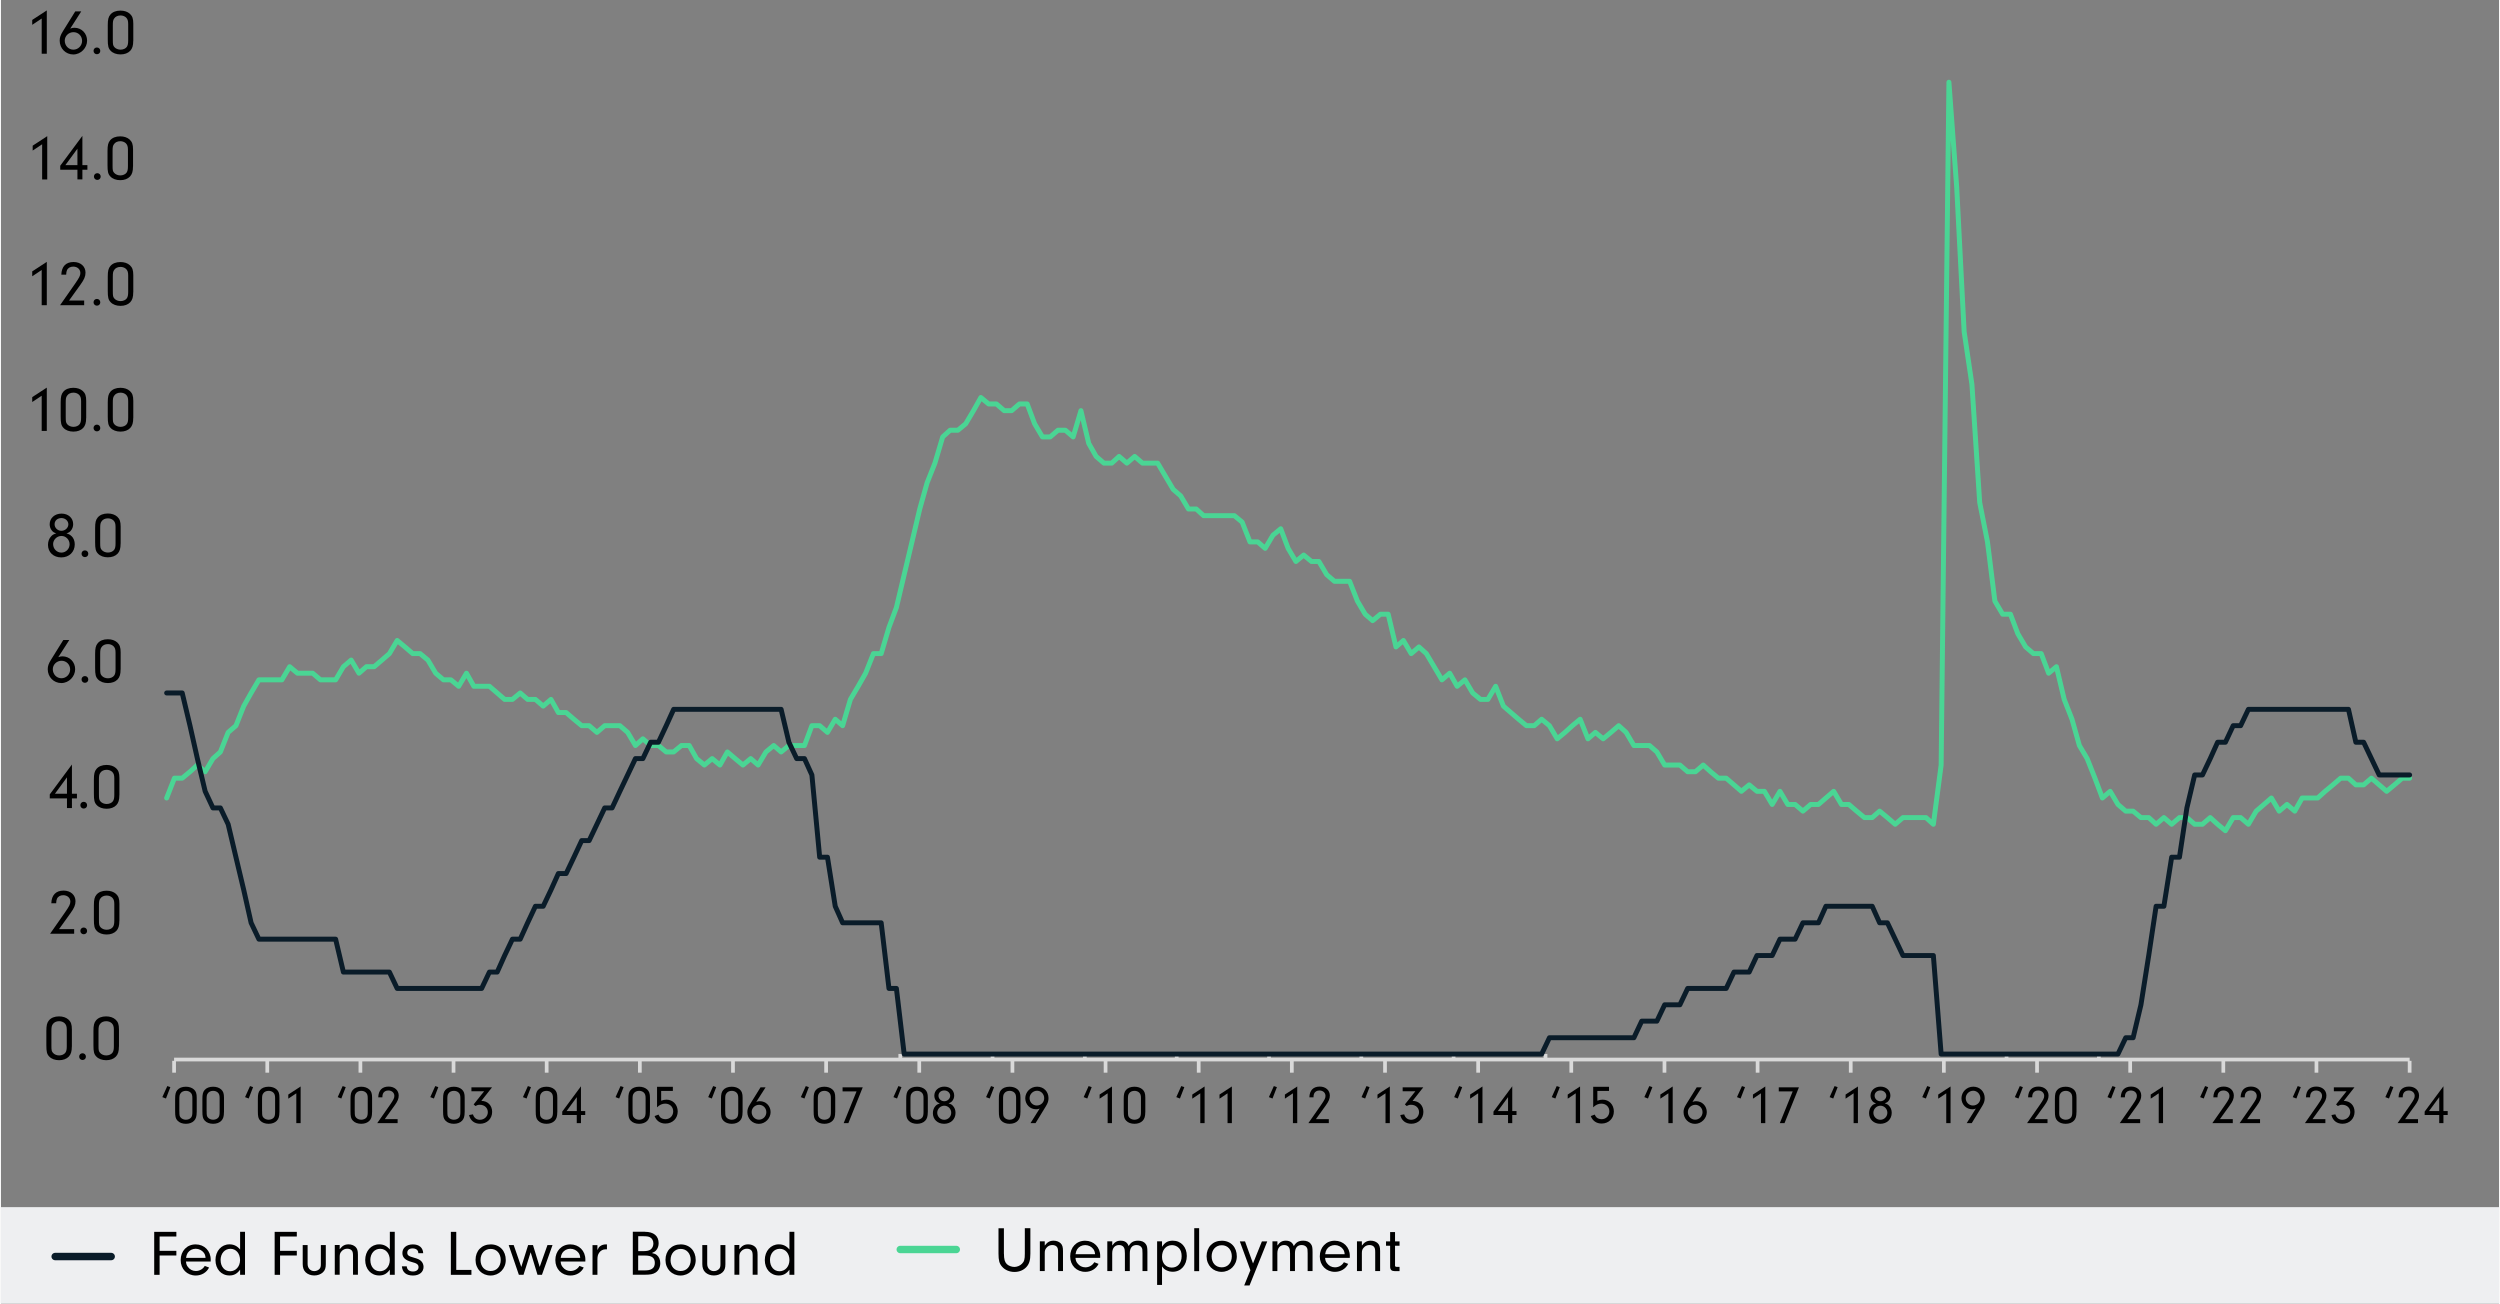 <?xml version="1.0" encoding="UTF-8"?><svg id="a" xmlns="http://www.w3.org/2000/svg" width="7in" height="3.65in" viewBox="0 0 504 263"><rect x="0" y="0" width="504" height="263" fill="#808080" stroke="none"/><path d="M181.44,212.64v1.12M200.06,212.64v1.12M218.68,212.64v1.12M237.22,212.64v1.12M255.84,212.64v1.12M274.46,212.64v1.12M293.08,212.64v1.12M311.62,212.64v1.12M404.64,212.64v1.12M423.26,212.64v1.12" fill="none" stroke="#d9d9d9" stroke-linejoin="round" stroke-width=".75"/><polyline points="33.43 161 35 157 36.57 157 38.14 155.7 39.63 154.35 41.2 155.7 42.77 153.05 44.27 151.71 45.84 147.76 47.41 146.41 48.98 142.46 50.47 139.81 52.04 137.16 53.62 137.16 55.19 137.16 56.68 137.16 58.25 134.51 59.82 135.82 61.32 135.82 62.89 135.82 64.46 137.16 66.03 137.16 67.52 137.16 69.09 134.51 70.66 133.17 72.23 135.82 73.73 134.51 75.3 134.51 76.87 133.17 78.37 131.87 79.94 129.22 81.51 130.52 83.08 131.87 84.57 131.87 86.14 133.17 87.71 135.82 89.28 137.16 90.78 137.16 92.35 138.46 93.92 135.82 95.41 138.46 96.98 138.46 98.55 138.46 100.12 139.81 101.62 141.11 103.19 141.11 104.76 139.81 106.26 141.11 107.83 141.11 109.4 142.46 110.97 141.11 112.46 143.76 114.03 143.76 115.6 145.11 117.17 146.41 118.67 146.41 120.24 147.76 121.81 146.41 123.3 146.41 124.87 146.41 126.44 147.76 128.01 150.41 129.51 149.06 131.08 150.41 132.65 150.41 134.22 151.71 135.72 151.71 137.29 150.41 138.86 150.41 140.35 153.05 141.92 154.35 143.49 153.05 145.06 154.35 146.56 151.71 148.13 153.05 149.7 154.35 151.27 153.05 152.76 154.35 154.34 151.71 155.91 150.41 157.4 151.71 158.97 150.41 160.54 150.41 162.11 150.41 163.61 146.41 165.18 146.41 166.75 147.76 168.32 145.11 169.81 146.41 171.38 141.11 172.95 138.46 174.45 135.82 176.02 131.87 177.59 131.87 179.16 126.57 180.66 122.57 182.23 115.93 183.8 109.33 185.37 102.69 186.86 97.39 188.43 93.44 190 88.15 191.5 86.8 193.07 86.8 194.64 85.5 196.21 82.85 197.7 80.2 199.27 81.5 200.84 81.5 202.41 82.85 203.91 82.85 205.48 81.5 207.05 81.5 208.55 85.5 210.12 88.15 211.69 88.15 213.26 86.8 214.75 86.8 216.32 88.15 217.89 82.85 219.46 89.45 220.96 92.09 222.53 93.44 224.1 93.44 225.59 92.09 227.16 93.44 228.73 92.09 230.31 93.44 231.8 93.44 233.37 93.44 234.94 96.09 236.51 98.74 238.01 100.04 239.58 102.69 241.15 102.69 242.64 104.04 244.21 104.04 245.78 104.04 247.35 104.04 248.85 104.04 250.42 105.34 251.99 109.33 253.56 109.33 255.06 110.63 256.63 107.98 258.2 106.68 259.69 110.63 261.26 113.28 262.83 111.98 264.4 113.28 265.9 113.28 267.47 115.93 269.04 117.28 270.53 117.28 272.1 117.28 273.67 121.27 275.24 123.92 276.74 125.22 278.31 123.92 279.88 123.92 281.45 130.52 282.95 129.22 284.52 131.87 286.09 130.52 287.58 131.87 289.15 134.51 290.72 137.16 292.29 135.82 293.79 138.46 295.36 137.16 296.93 139.81 298.5 141.11 299.99 141.11 301.56 138.46 303.13 142.46 304.63 143.76 306.2 145.11 307.77 146.41 309.34 146.41 310.84 145.11 312.41 146.41 313.98 149.06 315.55 147.76 317.04 146.41 318.61 145.11 320.18 149.06 321.68 147.76 323.25 149.06 324.82 147.76 326.39 146.41 327.88 147.76 329.45 150.41 331.03 150.41 332.6 150.41 334.09 151.71 335.66 154.35 337.23 154.35 338.73 154.35 340.3 155.7 341.87 155.7 343.44 154.35 344.93 155.7 346.5 157 348.07 157 349.64 158.35 351.14 159.65 352.71 158.35 354.28 159.65 355.78 159.65 357.35 162.3 358.92 159.65 360.49 162.3 361.98 162.3 363.55 163.65 365.12 162.3 366.69 162.3 368.19 161 369.76 159.65 371.33 162.3 372.82 162.3 374.39 163.65 375.96 164.95 377.53 164.95 379.03 163.65 380.6 164.95 382.17 166.3 383.74 164.95 385.24 164.95 386.81 164.95 388.38 164.95 389.87 166.3 391.44 154.35 393.01 16.59 394.58 37.78 396.08 66.91 397.65 77.55 399.22 101.39 400.79 109.33 402.28 121.27 403.85 123.92 405.42 123.92 406.92 127.87 408.49 130.52 410.06 131.87 411.63 131.87 413.13 135.82 414.7 134.51 416.27 141.11 417.84 145.11 419.33 150.41 420.9 153.05 422.47 157 423.97 161 425.54 159.65 427.11 162.3 428.68 163.65 430.17 163.65 431.75 164.95 433.32 164.95 434.81 166.3 436.38 164.95 437.95 166.3 439.52 164.95 441.02 164.95 442.59 166.3 444.16 166.3 445.73 164.95 447.22 166.3 448.79 167.6 450.36 164.95 451.86 164.95 453.43 166.3 455 163.65 456.57 162.3 458.07 161 459.64 163.65 461.21 162.3 462.78 163.65 464.27 161 465.84 161 467.41 161 468.91 159.65 470.48 158.35 472.05 157 473.62 157 475.11 158.35 476.68 158.35 478.25 157 479.82 158.35 481.32 159.65 482.89 158.35 484.46 157 485.96 157" fill="none" stroke="#4ad594" stroke-linecap="round" stroke-linejoin="round"/><polyline points="33.43 139.81 35 139.81 36.57 139.81 38.14 146.41 39.63 153.05 41.2 159.65 42.77 163 44.27 163 45.84 166.3 47.41 172.94 48.98 179.54 50.47 186.18 52.04 189.48 53.62 189.48 55.19 189.48 56.68 189.48 58.25 189.48 59.82 189.48 61.32 189.48 62.89 189.48 64.46 189.48 66.03 189.48 67.52 189.48 69.09 196.12 70.66 196.12 72.23 196.12 73.73 196.12 75.3 196.12 76.87 196.12 78.37 196.12 79.94 199.42 81.51 199.42 83.08 199.42 84.57 199.42 86.14 199.42 87.71 199.42 89.28 199.42 90.78 199.42 92.35 199.42 93.92 199.42 95.41 199.42 96.98 199.42 98.55 196.12 100.12 196.12 101.62 192.78 103.19 189.48 104.76 189.48 106.26 186.18 107.83 182.84 109.4 182.84 110.97 179.54 112.46 176.24 114.03 176.24 115.6 172.94 117.17 169.59 118.67 169.59 120.24 166.3 121.81 163 123.3 163 124.87 159.65 126.44 156.35 128.01 153.05 129.51 153.05 131.08 149.75 132.65 149.75 134.22 146.41 135.72 143.11 137.29 143.11 138.86 143.11 140.35 143.11 141.92 143.11 143.49 143.11 145.06 143.11 146.56 143.11 148.13 143.11 149.7 143.11 151.27 143.11 152.76 143.11 154.34 143.11 155.91 143.11 157.4 143.11 158.97 149.75 160.54 153.05 162.11 153.05 163.61 156.35 165.18 172.94 166.75 172.94 168.32 182.84 169.81 186.18 171.38 186.18 172.95 186.18 174.45 186.18 176.02 186.18 177.59 186.18 179.16 199.42 180.66 199.42 182.23 212.66 183.8 212.66 185.37 212.66 186.86 212.66 188.43 212.66 190 212.66 191.5 212.66 193.07 212.66 194.64 212.66 196.21 212.66 197.7 212.66 199.27 212.66 200.84 212.66 202.41 212.66 203.91 212.66 205.48 212.66 207.05 212.66 208.55 212.66 210.12 212.66 211.69 212.66 213.26 212.66 214.75 212.66 216.32 212.66 217.89 212.66 219.46 212.66 220.96 212.66 222.53 212.66 224.1 212.66 225.59 212.66 227.16 212.66 228.73 212.66 230.31 212.66 231.8 212.66 233.37 212.66 234.94 212.66 236.51 212.66 238.01 212.66 239.58 212.66 241.15 212.66 242.64 212.66 244.21 212.66 245.78 212.66 247.35 212.66 248.85 212.66 250.42 212.66 251.99 212.66 253.56 212.66 255.06 212.66 256.63 212.66 258.2 212.66 259.69 212.66 261.26 212.66 262.83 212.66 264.4 212.66 265.9 212.66 267.47 212.66 269.04 212.66 270.53 212.66 272.1 212.66 273.67 212.66 275.24 212.66 276.74 212.66 278.31 212.66 279.88 212.66 281.45 212.66 282.95 212.66 284.52 212.66 286.09 212.66 287.58 212.66 289.15 212.66 290.72 212.66 292.29 212.66 293.79 212.66 295.36 212.66 296.93 212.66 298.5 212.66 299.99 212.66 301.56 212.66 303.13 212.66 304.63 212.66 306.2 212.66 307.77 212.66 309.34 212.66 310.84 212.66 312.41 209.37 313.98 209.37 315.55 209.37 317.04 209.37 318.61 209.37 320.18 209.37 321.68 209.37 323.25 209.37 324.82 209.37 326.39 209.37 327.88 209.37 329.45 209.37 331.03 206.02 332.6 206.02 334.09 206.02 335.66 202.72 337.23 202.72 338.73 202.72 340.3 199.42 341.87 199.42 343.44 199.42 344.93 199.42 346.5 199.42 348.07 199.42 349.64 196.12 351.14 196.12 352.71 196.12 354.28 192.78 355.78 192.78 357.35 192.78 358.92 189.48 360.49 189.48 361.98 189.48 363.55 186.18 365.12 186.18 366.69 186.18 368.19 182.84 369.76 182.84 371.33 182.84 372.82 182.84 374.39 182.84 375.96 182.84 377.53 182.84 379.03 186.18 380.6 186.18 382.17 189.48 383.74 192.78 385.24 192.78 386.81 192.78 388.38 192.78 389.87 192.78 391.44 212.66 393.01 212.66 394.58 212.66 396.08 212.66 397.65 212.66 399.22 212.66 400.79 212.66 402.28 212.66 403.85 212.66 405.42 212.66 406.92 212.66 408.49 212.66 410.06 212.66 411.63 212.66 413.13 212.66 414.7 212.66 416.27 212.66 417.84 212.66 419.33 212.66 420.9 212.66 422.47 212.66 423.97 212.66 425.54 212.66 427.11 212.66 428.68 209.37 430.17 209.37 431.75 202.72 433.32 192.78 434.81 182.84 436.38 182.84 437.95 172.94 439.52 172.94 441.02 163 442.59 156.35 444.16 156.35 445.73 153.05 447.22 149.75 448.79 149.75 450.36 146.41 451.86 146.41 453.43 143.11 455 143.11 456.57 143.11 458.07 143.11 459.64 143.11 461.21 143.11 462.78 143.11 464.27 143.11 465.84 143.11 467.41 143.11 468.91 143.11 470.48 143.11 472.05 143.11 473.62 143.11 475.11 149.75 476.68 149.75 478.25 153.05 479.82 156.35 481.32 156.35 482.89 156.35 484.46 156.35 485.96 156.35" fill="none" stroke="#0a1c29" stroke-linecap="round" stroke-linejoin="round"/><path d="M181.06,219.12l.62.21-.89,2.3-.73-.28,1-2.23Z"/><path d="M186.99,224.39c0,.83-.15,1.33-.52,1.72-.39.41-.97.62-1.66.62s-1.31-.22-1.69-.64c-.39-.41-.48-.83-.48-1.94v-2.42c0-.96.11-1.41.44-1.8.36-.44.97-.68,1.72-.68.67,0,1.22.19,1.63.55.42.38.57.82.57,1.68v2.92ZM183.51,224.2c0,.85.03,1,.27,1.28.23.26.63.43,1.04.43.45,0,.87-.19,1.08-.48.17-.24.23-.55.23-1.09v-2.8c0-.57-.1-.86-.37-1.12-.24-.22-.57-.34-.94-.34-.47,0-.88.19-1.09.53-.19.26-.23.52-.23,1.16v2.45Z"/><path d="M192.04,223.09c.36.36.55.85.55,1.42,0,1.3-.96,2.22-2.3,2.22s-2.27-.89-2.27-2.15c0-.58.2-1.11.55-1.47.23-.24.42-.35.86-.5-.38-.13-.55-.24-.75-.48-.24-.3-.37-.67-.37-1.08,0-1.04.86-1.82,2.02-1.82s1.99.76,1.99,1.8c0,.42-.14.81-.41,1.12-.2.22-.35.32-.73.45.42.13.62.23.85.47ZM188.9,224.5c0,.78.63,1.42,1.41,1.42s1.41-.64,1.41-1.42-.63-1.42-1.39-1.42-1.43.63-1.43,1.42ZM189.15,221.06c0,.63.52,1.12,1.17,1.12s1.19-.52,1.19-1.11-.54-1.07-1.17-1.07c-.7,0-1.19.44-1.19,1.06Z"/><path d="M143.69,219.12l.62.21-.89,2.3-.73-.28,1-2.23Z"/><path d="M149.62,224.39c0,.83-.15,1.33-.52,1.72-.39.41-.97.62-1.66.62s-1.31-.22-1.69-.64c-.39-.41-.48-.83-.48-1.94v-2.42c0-.96.11-1.41.44-1.8.36-.44.97-.68,1.72-.68.67,0,1.22.19,1.63.55.42.38.57.82.57,1.68v2.92ZM146.13,224.2c0,.85.03,1,.27,1.28.23.26.63.43,1.04.43.45,0,.87-.19,1.08-.48.17-.24.23-.55.23-1.09v-2.8c0-.57-.1-.86-.37-1.12-.24-.22-.57-.34-.94-.34-.47,0-.88.19-1.09.53-.19.26-.23.52-.23,1.16v2.45Z"/><path d="M152.4,222.31c.31-.11.45-.14.71-.14,1.22,0,2.17.96,2.17,2.2s-1.07,2.37-2.37,2.37-2.32-1.03-2.32-2.37c0-.54.14-.95.56-1.62l2.1-3.38h1.02l-1.88,2.94ZM151.46,224.36c0,.86.65,1.54,1.47,1.54s1.49-.67,1.49-1.51-.65-1.49-1.46-1.49-1.5.64-1.5,1.45Z"/><path d="M162.38,219.12l.62.21-.89,2.3-.73-.28,1-2.23Z"/><path d="M168.31,224.39c0,.83-.15,1.33-.52,1.72-.39.41-.97.62-1.66.62s-1.31-.22-1.69-.64c-.39-.41-.48-.83-.48-1.94v-2.42c0-.96.11-1.41.44-1.8.36-.44.97-.68,1.72-.68.67,0,1.22.19,1.63.55.42.38.57.82.57,1.68v2.92ZM164.82,224.2c0,.85.03,1,.27,1.28.23.26.63.43,1.04.43.45,0,.87-.19,1.08-.48.17-.24.23-.55.23-1.09v-2.8c0-.57-.1-.86-.37-1.12-.24-.22-.57-.34-.94-.34-.47,0-.88.19-1.09.53-.19.26-.23.52-.23,1.16v2.45Z"/><path d="M169.8,220.18v-.81h4.07l-2.9,7.23h-.95l2.6-6.41h-2.82Z"/><path d="M199.75,219.12l.62.21-.89,2.3-.73-.28,1-2.23Z"/><path d="M205.68,224.39c0,.83-.15,1.33-.52,1.72-.39.41-.97.62-1.66.62s-1.31-.22-1.69-.64c-.39-.41-.48-.83-.48-1.94v-2.42c0-.96.11-1.41.44-1.8.36-.44.97-.68,1.72-.68.67,0,1.22.19,1.63.55.42.38.57.82.57,1.68v2.92ZM202.19,224.2c0,.85.03,1,.27,1.28.23.26.63.43,1.04.43.45,0,.87-.19,1.08-.48.17-.24.23-.55.23-1.09v-2.8c0-.57-.1-.86-.37-1.12-.24-.22-.57-.34-.94-.34-.47,0-.88.19-1.09.53-.19.26-.23.52-.23,1.16v2.45Z"/><path d="M209.55,223.66c-.31.11-.45.14-.7.14-1.23,0-2.19-.97-2.19-2.22s1.04-2.34,2.38-2.34,2.31,1,2.31,2.31c0,.56-.14.99-.51,1.6l-2.11,3.45h-1.02l1.85-2.94ZM207.53,221.55c0,.83.64,1.49,1.46,1.49s1.49-.64,1.49-1.47-.64-1.51-1.44-1.51-1.51.66-1.51,1.5Z"/><path d="M219.44,219.12l.62.21-.89,2.3-.73-.28,1-2.23Z"/><path d="M221.66,221.67v-.84l2.49-1.63v7.39h-.87v-6.01l-1.62,1.08Z"/><path d="M230.87,224.39c0,.83-.15,1.33-.52,1.72-.39.41-.97.62-1.66.62s-1.31-.22-1.69-.64c-.39-.41-.48-.83-.48-1.94v-2.42c0-.96.11-1.41.44-1.8.36-.44.97-.68,1.72-.68.67,0,1.22.19,1.63.55.42.38.57.82.57,1.68v2.92ZM227.38,224.2c0,.85.03,1,.27,1.28.23.26.63.43,1.04.43.45,0,.87-.19,1.08-.48.17-.24.23-.55.23-1.09v-2.8c0-.57-.1-.86-.37-1.12-.24-.22-.57-.34-.94-.34-.47,0-.88.19-1.09.53-.19.26-.23.52-.23,1.16v2.45Z"/><path d="M238.13,219.12l.62.21-.89,2.3-.73-.28,1-2.23Z"/><path d="M240.35,221.67v-.84l2.49-1.63v7.39h-.87v-6.01l-1.62,1.08Z"/><path d="M245.85,221.67v-.84l2.49-1.63v7.39h-.87v-6.01l-1.62,1.08Z"/><path d="M256.81,219.12l.62.21-.89,2.3-.73-.28,1-2.23Z"/><path d="M259.04,221.67v-.84l2.49-1.63v7.39h-.87v-6.01l-1.62,1.08Z"/><path d="M267.9,225.79v.8h-4.12l2.55-3.65c.74-1.07.9-1.4.9-1.84,0-.64-.51-1.09-1.22-1.09-.5,0-.9.23-1.07.62-.09.21-.12.37-.13.76h-.83c.04-1.4.78-2.17,2.09-2.17,1.2,0,2.04.75,2.04,1.82,0,.62-.22,1.16-.84,2.01l-1.97,2.74h2.59Z"/><path d="M275.5,219.12l.62.21-.89,2.3-.73-.28,1-2.23Z"/><path d="M277.72,221.67v-.84l2.49-1.63v7.39h-.87v-6.01l-1.62,1.08Z"/><path d="M282.8,220.16v-.79h4.16l-2.16,2.74c1.28,0,2.18.91,2.18,2.21,0,1.38-1.03,2.4-2.43,2.4-1.16,0-1.98-.65-2.23-1.76l.79-.14c.2.7.71,1.1,1.4,1.1.89,0,1.6-.67,1.6-1.53s-.66-1.5-1.62-1.5c-.34,0-.56.07-.88.25l-.36-.32,2.12-2.66h-2.56Z"/><path d="M294.19,219.12l.62.21-.89,2.3-.73-.28,1-2.23Z"/><path d="M296.41,221.67v-.84l2.49-1.63v7.39h-.87v-6.01l-1.62,1.08Z"/><path d="M301.12,224.95v-.68l3.79-5.11v5h.86v.79h-.86v1.65h-.85v-1.65h-2.94ZM304.06,221.35l-2.06,2.81h2.06v-2.81Z"/><path d="M125,219.12l.62.21-.89,2.3-.73-.28,1-2.23Z"/><path d="M130.93,224.39c0,.83-.15,1.33-.52,1.72-.39.41-.97.62-1.66.62s-1.31-.22-1.69-.64c-.39-.41-.48-.83-.48-1.94v-2.42c0-.96.11-1.41.44-1.8.36-.44.97-.68,1.72-.68.67,0,1.22.19,1.63.55.42.38.57.82.57,1.68v2.92ZM127.44,224.2c0,.85.03,1,.27,1.28.23.26.63.43,1.04.43.45,0,.87-.19,1.08-.48.17-.24.23-.55.23-1.09v-2.8c0-.57-.1-.86-.37-1.12-.24-.22-.57-.34-.94-.34-.47,0-.88.19-1.09.53-.19.26-.23.52-.23,1.16v2.45Z"/><path d="M135.57,220.1h-2.37v1.97c.37-.14.7-.21,1.08-.21,1.29,0,2.26,1.01,2.26,2.39s-1.03,2.43-2.48,2.43c-1.03,0-1.82-.54-2.19-1.51l.79-.3c.18.32.25.45.37.56.23.23.64.37,1.05.37.88,0,1.55-.68,1.55-1.58s-.66-1.56-1.63-1.56c-.57,0-1.16.26-1.63.75v-4.15h3.19v.84Z"/><path d="M106.31,219.12l.62.21-.89,2.3-.73-.28,1-2.23Z"/><path d="M112.24,224.39c0,.83-.15,1.33-.52,1.72-.39.41-.97.62-1.66.62s-1.31-.22-1.69-.64c-.39-.41-.48-.83-.48-1.94v-2.42c0-.96.11-1.41.44-1.8.36-.44.97-.68,1.72-.68.67,0,1.22.19,1.63.55.42.38.57.82.57,1.68v2.92ZM108.75,224.2c0,.85.03,1,.27,1.28.23.26.63.43,1.04.43.45,0,.87-.19,1.08-.48.17-.24.23-.55.23-1.09v-2.8c0-.57-.1-.86-.37-1.12-.24-.22-.57-.34-.94-.34-.47,0-.88.19-1.09.53-.19.26-.23.52-.23,1.16v2.45Z"/><path d="M113.24,224.95v-.68l3.78-5.11v5h.86v.79h-.86v1.65h-.85v-1.65h-2.94ZM116.18,221.35l-2.06,2.81h2.06v-2.81Z"/><path d="M87.62,219.12l.62.21-.89,2.3-.73-.28,1-2.23Z"/><path d="M93.55,224.39c0,.83-.15,1.33-.52,1.72-.39.41-.97.62-1.66.62s-1.31-.22-1.69-.64c-.39-.41-.48-.83-.48-1.94v-2.42c0-.96.11-1.41.44-1.8.36-.44.97-.68,1.72-.68.67,0,1.22.19,1.63.55.42.38.57.82.57,1.68v2.92ZM90.07,224.2c0,.85.03,1,.27,1.28.23.26.63.43,1.04.43.45,0,.87-.19,1.08-.48.17-.24.23-.55.23-1.09v-2.8c0-.57-.1-.86-.37-1.12-.24-.22-.57-.34-.94-.34-.47,0-.88.19-1.09.53-.19.26-.23.52-.23,1.16v2.45Z"/><path d="M94.92,220.16v-.79h4.16l-2.16,2.74c1.28,0,2.18.91,2.18,2.21,0,1.38-1.03,2.4-2.43,2.4-1.16,0-1.98-.65-2.23-1.76l.79-.14c.2.7.72,1.1,1.4,1.1.89,0,1.6-.67,1.6-1.53s-.66-1.5-1.62-1.5c-.34,0-.56.07-.88.25l-.36-.32,2.12-2.66h-2.56Z"/><path d="M68.94,219.12l.62.21-.89,2.3-.73-.28,1-2.23Z"/><path d="M74.87,224.39c0,.83-.15,1.33-.52,1.72-.39.41-.97.62-1.66.62s-1.31-.22-1.69-.64c-.39-.41-.48-.83-.48-1.94v-2.42c0-.96.11-1.41.44-1.8.36-.44.97-.68,1.72-.68.67,0,1.22.19,1.63.55.42.38.57.82.57,1.68v2.92ZM71.38,224.2c0,.85.03,1,.27,1.28.23.26.63.43,1.04.43.45,0,.87-.19,1.08-.48.17-.24.23-.55.23-1.09v-2.8c0-.57-.1-.86-.37-1.12-.24-.22-.57-.34-.94-.34-.47,0-.88.19-1.09.53-.19.26-.23.52-.23,1.16v2.45Z"/><path d="M80.03,225.79v.8h-4.11l2.55-3.65c.74-1.07.9-1.4.9-1.84,0-.64-.51-1.09-1.22-1.09-.5,0-.9.23-1.07.62-.09.21-.12.37-.13.76h-.83c.04-1.4.78-2.17,2.09-2.17,1.2,0,2.04.75,2.04,1.82,0,.62-.22,1.16-.84,2.01l-1.97,2.74h2.59Z"/><path d="M50.25,219.12l.62.21-.89,2.3-.73-.28,1-2.23Z"/><path d="M56.18,224.39c0,.83-.15,1.33-.52,1.72-.39.41-.97.62-1.66.62s-1.31-.22-1.69-.64c-.39-.41-.48-.83-.48-1.94v-2.42c0-.96.11-1.41.44-1.8.36-.44.97-.68,1.72-.68.67,0,1.22.19,1.63.55.42.38.57.82.57,1.68v2.92ZM52.69,224.2c0,.85.03,1,.27,1.28.23.26.63.43,1.04.43.45,0,.87-.19,1.08-.48.17-.24.23-.55.23-1.09v-2.8c0-.57-.1-.86-.37-1.12-.24-.22-.57-.34-.94-.34-.47,0-.88.19-1.09.53-.19.26-.23.52-.23,1.16v2.45Z"/><path d="M57.97,221.67v-.84l2.49-1.63v7.39h-.87v-6.01l-1.62,1.08Z"/><path d="M33.56,219.12l.62.21-.89,2.3-.73-.28,1-2.23Z"/><path d="M39.49,224.39c0,.83-.15,1.33-.52,1.72-.39.41-.97.62-1.66.62s-1.31-.22-1.69-.64c-.39-.41-.48-.83-.48-1.94v-2.42c0-.96.11-1.41.44-1.8.36-.44.97-.68,1.72-.68.67,0,1.22.19,1.63.55.42.38.57.82.57,1.68v2.92ZM36,224.2c0,.85.03,1,.27,1.28.23.26.63.43,1.04.43.45,0,.87-.19,1.08-.48.17-.24.23-.55.23-1.09v-2.8c0-.57-.1-.86-.37-1.12-.24-.22-.57-.34-.94-.34-.47,0-.88.19-1.09.53-.19.26-.23.52-.23,1.16v2.45Z"/><path d="M44.99,224.39c0,.83-.15,1.33-.52,1.72-.39.41-.97.62-1.66.62s-1.31-.22-1.69-.64c-.39-.41-.48-.83-.48-1.94v-2.42c0-.96.11-1.41.44-1.8.36-.44.97-.68,1.72-.68.67,0,1.22.19,1.63.55.42.38.57.82.57,1.68v2.92ZM41.5,224.2c0,.85.03,1,.27,1.28.23.26.63.43,1.04.43.45,0,.87-.19,1.08-.48.17-.24.23-.55.23-1.09v-2.8c0-.57-.1-.86-.37-1.12-.24-.22-.57-.34-.94-.34-.47,0-.88.19-1.09.53-.19.26-.23.52-.23,1.16v2.45Z"/><line x1="34.93" y1="213.76" x2="485.96" y2="213.76" fill="none" stroke="#d9d9d9" stroke-linejoin="round" stroke-width=".75"/><line x1="34.93" y1="214.02" x2="34.93" y2="216.42" fill="none" stroke="#d9d9d9" stroke-linejoin="round" stroke-width=".75"/><line x1="53.73" y1="214.02" x2="53.73" y2="216.42" fill="none" stroke="#d9d9d9" stroke-linejoin="round" stroke-width=".75"/><line x1="72.52" y1="214.02" x2="72.52" y2="216.42" fill="none" stroke="#d9d9d9" stroke-linejoin="round" stroke-width=".75"/><line x1="91.31" y1="214.02" x2="91.31" y2="216.42" fill="none" stroke="#d9d9d9" stroke-linejoin="round" stroke-width=".75"/><line x1="110.1" y1="214.02" x2="110.1" y2="216.42" fill="none" stroke="#d9d9d9" stroke-linejoin="round" stroke-width=".75"/><line x1="147.69" y1="214.02" x2="147.69" y2="216.42" fill="none" stroke="#d9d9d9" stroke-linejoin="round" stroke-width=".75"/><line x1="185.27" y1="214.02" x2="185.27" y2="216.42" fill="none" stroke="#d9d9d9" stroke-linejoin="round" stroke-width=".75"/><line x1="222.86" y1="214.02" x2="222.86" y2="216.42" fill="none" stroke="#d9d9d9" stroke-linejoin="round" stroke-width=".75"/><line x1="298.03" y1="214.02" x2="298.03" y2="216.42" fill="none" stroke="#d9d9d9" stroke-linejoin="round" stroke-width=".75"/><line x1="316.82" y1="214.02" x2="316.82" y2="216.42" fill="none" stroke="#d9d9d9" stroke-linejoin="round" stroke-width=".75"/><line x1="448.37" y1="214.02" x2="448.37" y2="216.42" fill="none" stroke="#d9d9d9" stroke-linejoin="round" stroke-width=".75"/><line x1="354.41" y1="214.02" x2="354.41" y2="216.42" fill="none" stroke="#d9d9d9" stroke-linejoin="round" stroke-width=".75"/><line x1="391.99" y1="214.02" x2="391.99" y2="216.42" fill="none" stroke="#d9d9d9" stroke-linejoin="round" stroke-width=".75"/><line x1="485.96" y1="214.02" x2="485.96" y2="216.42" fill="none" stroke="#d9d9d9" stroke-linejoin="round" stroke-width=".75"/><path d="M14.3,211.14c0,.98-.18,1.57-.61,2.03-.46.48-1.14.73-1.96.73s-1.55-.26-2-.75c-.46-.48-.57-.97-.57-2.29v-2.86c0-1.13.13-1.66.52-2.13.43-.52,1.14-.81,2.03-.81.79,0,1.44.22,1.92.65.49.45.68.97.68,1.99v3.45ZM10.18,210.92c0,1,.04,1.18.33,1.51.27.31.74.51,1.23.51.53,0,1.03-.22,1.27-.57.2-.29.27-.65.27-1.29v-3.32c0-.68-.12-1.01-.44-1.33-.29-.26-.68-.4-1.1-.4-.56,0-1.04.22-1.29.62-.22.31-.27.61-.27,1.37v2.9Z"/><path d="M17.14,213.2c0,.38-.3.66-.68.66s-.68-.29-.68-.68.29-.68.68-.68.68.29.68.69Z"/><path d="M23.8,211.14c0,.98-.18,1.57-.61,2.03-.46.48-1.14.73-1.96.73s-1.55-.26-2-.75c-.46-.48-.57-.97-.57-2.29v-2.86c0-1.13.13-1.66.52-2.13.43-.52,1.14-.81,2.03-.81.79,0,1.44.22,1.92.65.49.45.68.97.68,1.99v3.45ZM19.68,210.92c0,1,.04,1.18.33,1.51.27.31.74.51,1.23.51.53,0,1.03-.22,1.27-.57.2-.29.27-.65.27-1.29v-3.32c0-.68-.12-1.01-.44-1.33-.29-.26-.68-.4-1.1-.4-.56,0-1.04.22-1.29.62-.22.31-.27.61-.27,1.37v2.9Z"/><path d="M14.77,187.44v.95h-4.86l3.02-4.32c.87-1.26,1.07-1.65,1.07-2.17,0-.75-.6-1.29-1.44-1.29-.58,0-1.07.27-1.26.73-.1.25-.14.44-.16.9h-.98c.05-1.65.92-2.56,2.47-2.56,1.42,0,2.41.88,2.41,2.15,0,.73-.26,1.37-.99,2.38l-2.33,3.24h3.06Z"/><path d="M17.38,187.83c0,.38-.3.66-.68.66s-.68-.29-.68-.68.29-.68.68-.68.68.29.68.69Z"/><path d="M23.89,185.78c0,.98-.18,1.57-.61,2.03-.46.48-1.14.73-1.96.73s-1.55-.26-2-.75c-.46-.48-.57-.98-.57-2.29v-2.86c0-1.13.13-1.66.52-2.13.43-.52,1.14-.81,2.03-.81.79,0,1.44.22,1.92.65.49.46.68.98.68,1.99v3.44ZM19.77,185.56c0,1,.04,1.18.32,1.51.27.31.74.51,1.24.51.53,0,1.03-.22,1.27-.57.19-.29.27-.65.27-1.29v-3.31c0-.68-.12-1.01-.44-1.33-.29-.26-.68-.4-1.1-.4-.56,0-1.04.22-1.29.62-.22.31-.27.61-.27,1.36v2.9Z"/><path d="M9.85,161.08v-.81l4.47-6.03v5.9h1.01v.94h-1.01v1.95h-1v-1.95h-3.47ZM13.32,156.83l-2.43,3.31h2.43v-3.31Z"/><path d="M17.38,162.47c0,.38-.3.66-.68.66s-.68-.29-.68-.68.29-.68.68-.68.68.29.68.69Z"/><path d="M23.89,160.41c0,.98-.18,1.57-.61,2.03-.46.48-1.14.73-1.96.73s-1.55-.26-2-.75c-.46-.48-.57-.98-.57-2.29v-2.86c0-1.13.13-1.66.52-2.13.43-.52,1.14-.81,2.03-.81.79,0,1.44.22,1.92.65.49.46.68.98.68,1.99v3.44ZM19.77,160.19c0,1,.04,1.18.32,1.51.27.31.74.51,1.24.51.53,0,1.03-.22,1.27-.57.19-.29.27-.65.27-1.29v-3.31c0-.68-.12-1.01-.44-1.33-.29-.26-.68-.4-1.1-.4-.56,0-1.04.22-1.29.62-.22.31-.27.61-.27,1.36v2.9Z"/><path d="M11.57,132.59c.36-.13.53-.17.84-.17,1.44,0,2.56,1.13,2.56,2.6s-1.26,2.79-2.79,2.79-2.74-1.22-2.74-2.79c0-.64.17-1.12.66-1.91l2.48-3.99h1.21l-2.22,3.47ZM10.46,135.02c0,1.01.77,1.82,1.74,1.82s1.76-.79,1.76-1.78-.77-1.75-1.73-1.75-1.77.75-1.77,1.72Z"/><path d="M17.62,137.1c0,.38-.3.66-.68.66s-.68-.29-.68-.68.29-.68.68-.68.68.29.68.69Z"/><path d="M24.14,135.05c0,.98-.18,1.57-.61,2.03-.46.48-1.14.73-1.96.73s-1.55-.26-2-.75c-.46-.48-.57-.98-.57-2.29v-2.86c0-1.13.13-1.66.52-2.13.43-.52,1.14-.81,2.03-.81.79,0,1.44.22,1.92.65.49.46.68.98.68,1.99v3.44ZM20.02,134.83c0,1,.04,1.18.33,1.51.27.31.74.51,1.23.51.53,0,1.03-.22,1.27-.57.2-.29.27-.65.27-1.29v-3.31c0-.68-.12-1.01-.44-1.33-.29-.26-.68-.4-1.1-.4-.56,0-1.04.22-1.29.62-.22.31-.27.61-.27,1.36v2.9Z"/><path d="M6.31,81.11v-.99l2.94-1.92v8.74h-1.03v-7.1l-1.91,1.27Z"/><path d="M17.19,84.32c0,.98-.18,1.57-.61,2.03-.46.48-1.14.73-1.96.73s-1.55-.26-2-.75c-.46-.48-.57-.98-.57-2.29v-2.86c0-1.13.13-1.66.52-2.13.43-.52,1.14-.81,2.03-.81.79,0,1.44.22,1.92.65.49.46.68.98.68,1.99v3.44ZM13.07,84.1c0,1,.04,1.18.32,1.51.27.31.74.51,1.24.51.53,0,1.03-.22,1.27-.57.19-.29.27-.65.27-1.29v-3.31c0-.68-.12-1.01-.44-1.33-.29-.26-.68-.4-1.1-.4-.56,0-1.04.22-1.29.62-.22.31-.27.61-.27,1.36v2.9Z"/><path d="M20.04,86.37c0,.38-.3.66-.68.66s-.68-.29-.68-.68.29-.68.68-.68.68.29.68.69Z"/><path d="M26.69,84.32c0,.98-.18,1.57-.61,2.03-.46.48-1.14.73-1.96.73s-1.55-.26-2-.75c-.46-.48-.57-.98-.57-2.29v-2.86c0-1.13.13-1.66.52-2.13.43-.52,1.14-.81,2.03-.81.79,0,1.44.22,1.92.65.49.46.68.98.68,1.99v3.44ZM22.57,84.1c0,1,.04,1.18.32,1.51.27.31.74.51,1.24.51.53,0,1.03-.22,1.27-.57.19-.29.27-.65.27-1.29v-3.31c0-.68-.12-1.01-.44-1.33-.29-.26-.68-.4-1.1-.4-.56,0-1.04.22-1.29.62-.22.31-.27.61-.27,1.36v2.9Z"/><path d="M14.24,108.15c.43.43.65,1,.65,1.68,0,1.53-1.13,2.63-2.72,2.63s-2.68-1.05-2.68-2.53c0-.69.23-1.31.65-1.74.27-.29.49-.42,1.01-.58-.46-.16-.65-.29-.88-.57-.29-.35-.44-.79-.44-1.27,0-1.23,1.01-2.15,2.39-2.15s2.35.9,2.35,2.13c0,.49-.17.96-.48,1.33-.23.26-.42.38-.86.53.49.16.73.27,1,.56ZM10.53,109.81c0,.92.74,1.68,1.66,1.68s1.66-.75,1.66-1.68-.74-1.68-1.64-1.68-1.69.74-1.69,1.68ZM10.82,105.76c0,.74.61,1.33,1.38,1.33s1.4-.61,1.4-1.31-.64-1.26-1.38-1.26c-.83,0-1.4.52-1.4,1.25Z"/><path d="M17.62,111.74c0,.38-.3.66-.68.66s-.68-.29-.68-.68.29-.68.68-.68.68.29.68.69Z"/><path d="M24.14,109.68c0,.98-.18,1.57-.61,2.03-.46.48-1.14.73-1.96.73s-1.55-.26-2-.75c-.46-.48-.57-.98-.57-2.29v-2.86c0-1.13.13-1.66.52-2.13.43-.52,1.14-.81,2.03-.81.79,0,1.44.22,1.92.65.49.46.68.98.68,1.99v3.44ZM20.02,109.46c0,1,.04,1.18.33,1.51.27.31.74.51,1.23.51.53,0,1.03-.22,1.27-.57.2-.29.27-.65.27-1.29v-3.31c0-.68-.12-1.01-.44-1.33-.29-.26-.68-.4-1.1-.4-.56,0-1.04.22-1.29.62-.22.31-.27.61-.27,1.36v2.9Z"/><line x1="467.16" y1="214.02" x2="467.16" y2="216.42" fill="none" stroke="#d9d9d9" stroke-linejoin="round" stroke-width=".75"/><line x1="128.9" y1="214.02" x2="128.9" y2="216.42" fill="none" stroke="#d9d9d9" stroke-linejoin="round" stroke-width=".75"/><line x1="166.48" y1="214.02" x2="166.48" y2="216.42" fill="none" stroke="#d9d9d9" stroke-linejoin="round" stroke-width=".75"/><line x1="204.07" y1="214.02" x2="204.07" y2="216.42" fill="none" stroke="#d9d9d9" stroke-linejoin="round" stroke-width=".75"/><line x1="279.24" y1="214.02" x2="279.24" y2="216.42" fill="none" stroke="#d9d9d9" stroke-linejoin="round" stroke-width=".75"/><line x1="335.62" y1="214.02" x2="335.62" y2="216.42" fill="none" stroke="#d9d9d9" stroke-linejoin="round" stroke-width=".75"/><line x1="373.2" y1="214.02" x2="373.2" y2="216.42" fill="none" stroke="#d9d9d9" stroke-linejoin="round" stroke-width=".75"/><line x1="410.79" y1="214.02" x2="410.79" y2="216.42" fill="none" stroke="#d9d9d9" stroke-linejoin="round" stroke-width=".75"/><line x1="429.58" y1="214.02" x2="429.58" y2="216.42" fill="none" stroke="#d9d9d9" stroke-linejoin="round" stroke-width=".75"/><line x1="260.44" y1="214.02" x2="260.44" y2="216.42" fill="none" stroke="#d9d9d9" stroke-linejoin="round" stroke-width=".75"/><line x1="241.65" y1="214.02" x2="241.65" y2="216.42" fill="none" stroke="#d9d9d9" stroke-linejoin="round" stroke-width=".75"/><path d="M313.88,219.12l.62.21-.89,2.3-.73-.28,1-2.23Z"/><path d="M316.1,221.67v-.84l2.49-1.63v7.39h-.87v-6.01l-1.62,1.08Z"/><path d="M324.45,220.1h-2.37v1.97c.37-.14.7-.21,1.08-.21,1.29,0,2.25,1.01,2.25,2.39s-1.03,2.43-2.47,2.43c-1.03,0-1.82-.54-2.19-1.51l.79-.3c.18.32.25.45.37.56.23.23.64.37,1.04.37.88,0,1.55-.68,1.55-1.58s-.66-1.56-1.63-1.56c-.57,0-1.16.26-1.63.75v-4.15h3.19v.84Z"/><path d="M332.56,219.12l.62.21-.89,2.3-.73-.28,1-2.23Z"/><path d="M334.79,221.67v-.84l2.49-1.63v7.39h-.87v-6.01l-1.62,1.08Z"/><path d="M341.28,222.31c.31-.11.45-.14.71-.14,1.22,0,2.17.96,2.17,2.2s-1.07,2.37-2.37,2.37-2.32-1.03-2.32-2.37c0-.54.14-.95.56-1.62l2.1-3.38h1.02l-1.88,2.94ZM340.34,224.36c0,.86.65,1.54,1.47,1.54s1.49-.67,1.49-1.51-.65-1.49-1.46-1.49-1.5.64-1.5,1.45Z"/><path d="M351.25,219.12l.62.21-.89,2.3-.73-.28,1-2.23Z"/><path d="M353.47,221.67v-.84l2.49-1.63v7.39h-.87v-6.01l-1.62,1.08Z"/><path d="M358.68,220.18v-.81h4.07l-2.91,7.23h-.95l2.6-6.41h-2.82Z"/><path d="M369.94,219.12l.62.21-.89,2.3-.73-.28,1-2.23Z"/><path d="M372.16,221.67v-.84l2.49-1.63v7.39h-.87v-6.01l-1.62,1.08Z"/><path d="M380.92,223.09c.36.36.55.85.55,1.42,0,1.3-.96,2.22-2.3,2.22s-2.27-.89-2.27-2.15c0-.58.2-1.11.55-1.47.23-.24.42-.35.86-.5-.38-.13-.55-.24-.75-.48-.24-.3-.37-.67-.37-1.08,0-1.04.86-1.82,2.02-1.82s1.99.76,1.99,1.8c0,.42-.14.81-.41,1.12-.2.22-.35.32-.73.45.42.13.62.23.85.47ZM377.77,224.5c0,.78.63,1.42,1.41,1.42s1.41-.64,1.41-1.42-.63-1.42-1.39-1.42-1.43.63-1.43,1.42ZM378.02,221.06c0,.63.52,1.12,1.17,1.12s1.19-.52,1.19-1.11-.54-1.07-1.17-1.07c-.7,0-1.19.44-1.19,1.06Z"/><path d="M388.63,219.12l.62.21-.89,2.3-.73-.28,1-2.23Z"/><path d="M390.85,221.67v-.84l2.49-1.63v7.39h-.87v-6.01l-1.62,1.08Z"/><path d="M398.43,223.66c-.31.11-.45.14-.7.14-1.23,0-2.19-.97-2.19-2.22s1.04-2.34,2.38-2.34,2.31,1,2.31,2.31c0,.56-.14.99-.51,1.6l-2.11,3.45h-1.02l1.85-2.94ZM396.4,221.55c0,.83.64,1.49,1.46,1.49s1.49-.64,1.49-1.47-.64-1.51-1.44-1.51-1.51.66-1.51,1.5Z"/><path d="M407.31,219.12l.62.21-.89,2.3-.73-.28,1-2.23Z"/><path d="M412.9,225.79v.8h-4.12l2.55-3.65c.74-1.07.9-1.4.9-1.84,0-.64-.51-1.09-1.22-1.09-.5,0-.9.23-1.07.62-.09.21-.12.37-.13.76h-.83c.04-1.4.78-2.17,2.09-2.17,1.2,0,2.04.75,2.04,1.82,0,.62-.22,1.16-.84,2.01l-1.97,2.74h2.59Z"/><path d="M418.74,224.39c0,.83-.15,1.33-.52,1.72-.39.41-.97.62-1.66.62s-1.31-.22-1.69-.64c-.38-.41-.48-.83-.48-1.94v-2.42c0-.96.11-1.41.44-1.8.36-.44.97-.68,1.72-.68.67,0,1.22.19,1.63.55.42.38.57.82.57,1.68v2.92ZM415.26,224.2c0,.85.03,1,.27,1.28.23.26.63.43,1.05.43.45,0,.87-.19,1.08-.48.17-.24.23-.55.23-1.09v-2.8c0-.57-.1-.86-.37-1.12-.24-.22-.57-.34-.93-.34-.47,0-.88.19-1.09.53-.19.26-.23.52-.23,1.16v2.45Z"/><path d="M426,219.12l.62.21-.89,2.3-.73-.28,1-2.23Z"/><path d="M431.59,225.79v.8h-4.11l2.55-3.65c.74-1.07.9-1.4.9-1.84,0-.64-.51-1.09-1.22-1.09-.5,0-.9.23-1.07.62-.09.21-.12.37-.13.76h-.83c.04-1.4.78-2.17,2.09-2.17,1.2,0,2.04.75,2.04,1.82,0,.62-.22,1.16-.84,2.01l-1.97,2.74h2.58Z"/><path d="M433.72,221.67v-.84l2.49-1.63v7.39h-.87v-6.01l-1.62,1.08Z"/><path d="M444.69,219.12l.62.21-.89,2.3-.73-.28,1-2.23Z"/><path d="M450.28,225.79v.8h-4.12l2.55-3.65c.74-1.07.9-1.4.9-1.84,0-.64-.51-1.09-1.22-1.09-.5,0-.9.23-1.07.62-.09.21-.12.37-.13.76h-.83c.04-1.4.78-2.17,2.09-2.17,1.2,0,2.04.75,2.04,1.82,0,.62-.22,1.16-.84,2.01l-1.97,2.74h2.59Z"/><path d="M455.78,225.79v.8h-4.12l2.55-3.65c.74-1.07.9-1.4.9-1.84,0-.64-.51-1.09-1.22-1.09-.5,0-.9.23-1.07.62-.09.21-.12.37-.13.76h-.83c.04-1.4.78-2.17,2.09-2.17,1.2,0,2.04.75,2.04,1.82,0,.62-.22,1.16-.84,2.01l-1.97,2.74h2.59Z"/><path d="M463.38,219.12l.62.21-.89,2.3-.73-.28,1-2.23Z"/><path d="M468.96,225.79v.8h-4.12l2.55-3.65c.74-1.07.9-1.4.9-1.84,0-.64-.51-1.09-1.22-1.09-.5,0-.9.23-1.07.62-.09.21-.12.37-.13.76h-.83c.04-1.4.78-2.17,2.09-2.17,1.2,0,2.04.75,2.04,1.82,0,.62-.22,1.16-.84,2.01l-1.97,2.74h2.59Z"/><path d="M470.67,220.16v-.79h4.16l-2.16,2.74c1.28,0,2.18.91,2.18,2.21,0,1.38-1.03,2.4-2.43,2.4-1.16,0-1.98-.65-2.23-1.76l.79-.14c.2.7.71,1.1,1.4,1.1.89,0,1.6-.67,1.6-1.53s-.66-1.5-1.62-1.5c-.34,0-.56.07-.88.25l-.36-.32,2.12-2.66h-2.56Z"/><path d="M482.06,219.12l.62.21-.89,2.3-.73-.28,1-2.23Z"/><path d="M487.65,225.79v.8h-4.12l2.55-3.65c.74-1.07.9-1.4.9-1.84,0-.64-.51-1.09-1.22-1.09-.5,0-.9.23-1.07.62-.09.21-.12.37-.13.76h-.83c.04-1.4.78-2.17,2.09-2.17,1.2,0,2.04.75,2.04,1.82,0,.62-.22,1.16-.84,2.01l-1.97,2.74h2.59Z"/><path d="M488.99,224.95v-.68l3.79-5.11v5h.86v.79h-.86v1.65h-.85v-1.65h-2.94ZM491.93,221.35l-2.06,2.81h2.06v-2.81Z"/><path d="M6.31,55.74v-.99l2.94-1.92v8.74h-1.03v-7.1l-1.91,1.27Z"/><path d="M16.79,60.62v.95h-4.86l3.02-4.32c.87-1.26,1.07-1.65,1.07-2.17,0-.75-.6-1.29-1.44-1.29-.58,0-1.07.27-1.26.73-.1.25-.14.44-.16.9h-.98c.05-1.65.92-2.56,2.47-2.56,1.42,0,2.41.88,2.41,2.15,0,.73-.26,1.37-.99,2.38l-2.33,3.24h3.06Z"/><path d="M20.04,61.01c0,.38-.3.66-.68.66s-.68-.29-.68-.68.29-.68.68-.68.68.29.68.69Z"/><path d="M26.69,58.95c0,.98-.18,1.57-.61,2.03-.46.48-1.14.73-1.96.73s-1.55-.26-2-.75c-.46-.48-.57-.98-.57-2.29v-2.86c0-1.13.13-1.66.52-2.13.43-.52,1.14-.81,2.03-.81.79,0,1.44.22,1.92.65.49.46.68.98.68,1.99v3.44ZM22.57,58.73c0,1,.04,1.18.32,1.51.27.31.74.51,1.24.51.53,0,1.03-.22,1.27-.57.19-.29.27-.65.27-1.29v-3.31c0-.68-.12-1.01-.44-1.33-.29-.26-.68-.4-1.1-.4-.56,0-1.04.22-1.29.62-.22.31-.27.61-.27,1.36v2.9Z"/><path d="M6.31,5.01v-.99l2.94-1.92v8.74h-1.03V3.74l-1.91,1.27Z"/><path d="M13.98,5.77c.36-.13.53-.17.84-.17,1.44,0,2.56,1.13,2.56,2.6s-1.26,2.79-2.79,2.79-2.74-1.22-2.74-2.79c0-.64.17-1.12.66-1.91l2.48-3.99h1.21l-2.22,3.47ZM12.87,8.2c0,1.01.77,1.82,1.74,1.82s1.76-.79,1.76-1.78-.77-1.75-1.73-1.75-1.77.75-1.77,1.72Z"/><path d="M20.04,10.28c0,.38-.3.66-.68.66s-.68-.29-.68-.68.29-.68.68-.68.68.29.68.69Z"/><path d="M26.69,8.22c0,.98-.18,1.57-.61,2.03-.46.48-1.14.73-1.96.73s-1.55-.26-2-.75c-.46-.48-.57-.98-.57-2.29v-2.86c0-1.13.13-1.66.52-2.13.43-.52,1.14-.81,2.03-.81.79,0,1.44.22,1.92.65.49.46.68.98.68,1.99v3.44ZM22.57,8c0,1,.04,1.18.32,1.51.27.31.74.51,1.24.51.53,0,1.03-.22,1.27-.57.19-.29.27-.65.27-1.29v-3.31c0-.68-.12-1.01-.44-1.33-.29-.26-.68-.4-1.1-.4-.56,0-1.04.22-1.29.62-.22.31-.27.61-.27,1.36v2.9Z"/><path d="M6.4,30.38v-.99l2.94-1.92v8.74h-1.03v-7.1l-1.91,1.27Z"/><path d="M11.96,34.25v-.81l4.47-6.03v5.9h1.01v.94h-1.01v1.95h-1v-1.95h-3.47ZM15.43,30l-2.43,3.31h2.43v-3.31Z"/><path d="M20.12,35.64c0,.38-.3.66-.68.66s-.68-.29-.68-.68.29-.68.68-.68.68.29.68.69Z"/><path d="M26.64,33.59c0,.98-.18,1.57-.61,2.03-.46.48-1.14.73-1.96.73s-1.55-.26-2-.75c-.46-.48-.57-.98-.57-2.29v-2.86c0-1.13.13-1.66.52-2.13.43-.52,1.14-.81,2.03-.81.79,0,1.44.22,1.92.65.49.46.68.98.68,1.99v3.44ZM22.52,33.37c0,1,.04,1.18.33,1.51.27.31.74.51,1.23.51.53,0,1.03-.22,1.27-.57.2-.29.27-.65.27-1.29v-3.31c0-.68-.12-1.01-.44-1.33-.29-.26-.68-.4-1.1-.4-.56,0-1.04.22-1.29.62-.22.31-.27.61-.27,1.36v2.9Z"/><polyline points="504 263 504 243.54 0 243.54 0 263" fill="#eeeff1"/><path d="M202.36,252.95c0,1.1.16,1.66.57,2.08.36.35.99.58,1.53.58s1.16-.25,1.53-.64c.47-.46.58-.9.58-2.05v-5.13h1.12v5.13c0,1.3-.21,2.04-.77,2.67-.58.66-1.46,1.03-2.44,1.03s-1.94-.39-2.52-1.09c-.53-.61-.7-1.25-.7-2.6v-5.13h1.09v5.16Z"/><path d="M210.59,250.46v.84c.52-.7,1.04-.99,1.78-.99.55,0,1.04.18,1.39.49.38.36.51.78.51,1.6v4.04h-.99v-3.82c0-.53-.06-.82-.22-1.03-.18-.25-.53-.4-.94-.4-.44,0-.85.17-1.14.51-.29.31-.39.6-.39,1.09v3.65h-.99v-5.99h.99Z"/><path d="M216.79,253.78c.05.51.14.77.39,1.09.39.53.96.82,1.61.82.74,0,1.44-.4,1.79-1.03l.87.33c-.49,1-1.52,1.61-2.67,1.61-1.78,0-3.06-1.3-3.06-3.12s1.26-3.16,3.02-3.16,3.04,1.31,3.04,3.07c0,.08,0,.25-.01.39h-4.99ZM220.74,253.05c-.04-.47-.13-.73-.34-1.03-.38-.51-.99-.82-1.65-.82s-1.26.31-1.61.83c-.18.29-.26.53-.34,1.01h3.94Z"/><path d="M224.21,250.46v.83c.46-.69.96-.98,1.7-.98.82,0,1.34.35,1.61,1.09.44-.77,1-1.09,1.9-1.09.69,0,1.21.22,1.52.64.29.38.36.71.36,1.66v3.83h-.99v-3.6c0-.73-.03-.9-.17-1.14-.18-.31-.57-.51-1.04-.51-.87,0-1.35.58-1.35,1.65v3.6h-.99v-3.59c0-.58-.05-.88-.19-1.14-.17-.34-.53-.52-.98-.52-.87,0-1.39.62-1.39,1.66v3.59h-.99v-5.99h.99Z"/><path d="M234.25,250.46v1.09c.57-.88,1.18-1.24,2.18-1.24,1.66,0,2.82,1.27,2.82,3.09s-1.16,3.18-2.82,3.18c-.47,0-.9-.1-1.31-.31-.36-.18-.55-.34-.87-.77v3.74h-.99v-8.8h.99ZM234.25,253.56c0,1.31.79,2.18,1.98,2.18s1.98-.92,1.98-2.29c0-.7-.17-1.24-.52-1.62-.35-.39-.88-.62-1.42-.62-1.2,0-2.02.95-2.02,2.35Z"/><path d="M240.75,256.46v-8.67h.99v8.67h-.99Z"/><path d="M249.34,253.48c0,1.76-1.35,3.12-3.07,3.12s-3.03-1.3-3.03-3.15,1.25-3.13,3.07-3.13,3.03,1.31,3.03,3.16ZM244.26,253.47c0,1.33.82,2.22,2.04,2.22s2.03-.92,2.03-2.22-.81-2.24-2.02-2.24-2.05.9-2.05,2.24Z"/><path d="M254.4,250.46h1.08l-3.57,8.88h-1.08l1.25-3.07-2.13-5.81h1.05l1.61,4.45,1.79-4.45Z"/><path d="M257.53,250.46v.83c.46-.69.96-.98,1.7-.98.82,0,1.34.35,1.61,1.09.44-.77,1-1.09,1.9-1.09.69,0,1.21.22,1.52.64.29.38.36.71.36,1.66v3.83h-.99v-3.6c0-.73-.03-.9-.17-1.14-.18-.31-.57-.51-1.04-.51-.87,0-1.35.58-1.35,1.65v3.6h-.99v-3.59c0-.58-.05-.88-.2-1.14-.17-.34-.53-.52-.97-.52-.87,0-1.39.62-1.39,1.66v3.59h-.99v-5.99h.99Z"/><path d="M267.15,253.78c.05.51.14.77.39,1.09.39.53.96.82,1.61.82.74,0,1.44-.4,1.79-1.03l.87.33c-.49,1-1.52,1.61-2.67,1.61-1.78,0-3.06-1.3-3.06-3.12s1.26-3.16,3.02-3.16,3.04,1.31,3.04,3.07c0,.08,0,.25-.01.39h-4.99ZM271.1,253.05c-.04-.47-.13-.73-.34-1.03-.38-.51-.99-.82-1.65-.82s-1.26.31-1.61.83c-.18.29-.26.53-.34,1.01h3.94Z"/><path d="M274.57,250.46v.84c.52-.7,1.04-.99,1.78-.99.55,0,1.04.18,1.39.49.38.36.51.78.51,1.6v4.04h-.99v-3.82c0-.53-.06-.82-.22-1.03-.18-.25-.53-.4-.94-.4-.44,0-.85.17-1.14.51-.29.31-.39.6-.39,1.09v3.65h-.99v-5.99h.99Z"/><path d="M281.25,255.24c.01.3.09.36.46.36h.46v.86h-.92c-.7-.01-.98-.27-.98-.94v-4.19h-.83v-.87h.83v-1.88h.99v1.88h.91v.87h-.91v3.9Z"/><line x1="181.44" y1="252.09" x2="192.74" y2="252.09" fill="none" stroke="#4ad594" stroke-linecap="round" stroke-linejoin="round" stroke-width="1.5"/><path d="M32.01,252.36h3.38v.94h-3.38v3.9h-1.09v-8.67h4.47v.94h-3.38v2.9Z"/><path d="M37.33,254.52c.05.51.14.77.39,1.09.39.53.96.82,1.61.82.74,0,1.44-.4,1.79-1.03l.87.33c-.49,1-1.52,1.61-2.67,1.61-1.78,0-3.06-1.3-3.06-3.12s1.26-3.16,3.02-3.16,3.04,1.31,3.04,3.07c0,.08,0,.25-.01.39h-4.99ZM41.28,253.79c-.04-.47-.13-.73-.34-1.03-.38-.51-.99-.82-1.65-.82s-1.26.31-1.61.83c-.18.29-.26.53-.34,1.01h3.94Z"/><path d="M48.25,248.52h.99v8.67h-.99v-1.03c-.6.82-1.23,1.17-2.15,1.17-1.65,0-2.82-1.29-2.82-3.11s1.2-3.17,2.82-3.17c.88,0,1.56.33,2.15,1.05v-3.59ZM44.32,254.24c0,1.31.79,2.24,1.92,2.24s2-.96,2-2.26-.79-2.27-1.94-2.27-1.99.94-1.99,2.3Z"/><path d="M56.31,252.36h3.38v.94h-3.38v3.9h-1.09v-8.67h4.47v.94h-3.38v2.9Z"/><path d="M65.54,251.2v3.83c0,.82-.16,1.27-.6,1.68-.44.4-1.05.62-1.73.62s-1.3-.23-1.73-.64c-.4-.39-.6-.94-.6-1.66v-3.83h.99v3.81c0,.84.55,1.44,1.34,1.44.42,0,.82-.17,1.07-.46.2-.23.26-.48.26-.96v-3.83h1Z"/><path d="M68.34,251.2v.84c.52-.7,1.04-.99,1.78-.99.55,0,1.04.18,1.39.49.38.36.51.78.51,1.6v4.04h-.99v-3.82c0-.53-.06-.82-.22-1.03-.18-.25-.53-.4-.94-.4-.44,0-.85.17-1.14.51-.29.31-.39.6-.39,1.09v3.65h-.99v-5.99h.99Z"/><path d="M78.46,248.52h.99v8.67h-.99v-1.03c-.6.82-1.23,1.17-2.15,1.17-1.65,0-2.82-1.29-2.82-3.11s1.2-3.17,2.82-3.17c.88,0,1.56.33,2.15,1.05v-3.59ZM74.53,254.24c0,1.31.79,2.24,1.92,2.24s2-.96,2-2.26-.79-2.27-1.94-2.27-1.99.94-1.99,2.3Z"/><path d="M84.2,252.84v-.06c0-.56-.46-.91-1.14-.91s-1.08.34-1.08.86.26.72,1.34,1.01c.77.21,1.17.4,1.46.69.3.3.48.73.48,1.17,0,1.04-.86,1.74-2.13,1.74-1.37,0-2.13-.64-2.24-1.85h.98c.06.68.51,1.04,1.26,1.04.68,0,1.12-.35,1.12-.88s-.34-.78-1.37-1.04c-1.3-.35-1.89-.9-1.89-1.81,0-1.04.85-1.74,2.11-1.74s2.04.65,2.09,1.78h-.99Z"/><path d="M94.92,256.21v.99h-4.15v-8.67h1.09v7.68h3.06Z"/><path d="M101.85,254.22c0,1.76-1.35,3.12-3.07,3.12s-3.03-1.3-3.03-3.15,1.25-3.13,3.07-3.13,3.03,1.31,3.03,3.16ZM96.76,254.21c0,1.33.82,2.22,2.04,2.22s2.03-.92,2.03-2.22-.81-2.24-2.02-2.24-2.05.9-2.05,2.24Z"/><path d="M111.28,251.2l-2.13,5.99h-.9l-1.38-4.55-1.44,4.55h-.94l-2.05-5.99h1.01l1.53,4.41,1.38-4.41h.98l1.35,4.41,1.57-4.41h1.01Z"/><path d="M112.92,254.52c.05.51.14.77.39,1.09.39.53.96.82,1.61.82.74,0,1.44-.4,1.79-1.03l.87.33c-.49,1-1.52,1.61-2.67,1.61-1.78,0-3.06-1.3-3.06-3.12s1.26-3.16,3.02-3.16,3.04,1.31,3.04,3.07c0,.08,0,.25-.01.39h-4.99ZM116.87,253.79c-.04-.47-.13-.73-.34-1.03-.38-.51-.99-.82-1.65-.82s-1.26.31-1.61.83c-.18.29-.26.53-.34,1.01h3.94Z"/><path d="M120.34,251.2v1.01c.18-.43.31-.61.55-.79.3-.23.72-.36,1.14-.36h.23v1c-.1-.01-.21-.01-.27-.01-.53,0-1,.25-1.3.69-.26.38-.35.73-.35,1.42v3.04h-.99v-5.99h.99Z"/><path d="M129.92,248.52c1.77,0,2.77.83,2.77,2.3,0,.56-.17,1.05-.49,1.42-.21.25-.42.38-.88.56.48.1.72.2.99.4.47.38.71.96.71,1.66,0,.81-.35,1.51-.94,1.88-.51.33-1.07.44-2.16.44h-2.44v-8.67h2.44ZM128.57,252.42h1.11c.69-.01,1.1-.1,1.42-.35.34-.27.53-.71.53-1.2,0-.56-.27-1.05-.69-1.25-.31-.16-.68-.21-1.47-.21h-.9v3ZM128.57,256.31h1.09c.91,0,1.26-.07,1.64-.29.42-.23.62-.65.62-1.22,0-1.04-.61-1.49-1.99-1.49h-1.37v3Z"/><path d="M140.17,254.22c0,1.76-1.35,3.12-3.07,3.12s-3.03-1.3-3.03-3.15,1.25-3.13,3.07-3.13,3.03,1.31,3.03,3.16ZM135.09,254.21c0,1.33.82,2.22,2.04,2.22s2.03-.92,2.03-2.22-.81-2.24-2.01-2.24-2.05.9-2.05,2.24Z"/><path d="M146.16,251.2v3.83c0,.82-.16,1.27-.6,1.68-.44.4-1.05.62-1.73.62s-1.3-.23-1.73-.64c-.4-.39-.6-.94-.6-1.66v-3.83h.99v3.81c0,.84.55,1.44,1.34,1.44.42,0,.82-.17,1.07-.46.2-.23.26-.48.26-.96v-3.83h1Z"/><path d="M148.97,251.2v.84c.52-.7,1.04-.99,1.78-.99.55,0,1.04.18,1.39.49.38.36.51.78.51,1.6v4.04h-.99v-3.82c0-.53-.06-.82-.22-1.03-.18-.25-.53-.4-.94-.4-.44,0-.84.17-1.14.51-.29.31-.39.6-.39,1.09v3.65h-.99v-5.99h.99Z"/><path d="M159.08,248.52h.99v8.67h-.99v-1.03c-.6.82-1.24,1.17-2.15,1.17-1.65,0-2.82-1.29-2.82-3.11s1.2-3.17,2.82-3.17c.88,0,1.56.33,2.15,1.05v-3.59ZM155.16,254.24c0,1.31.79,2.24,1.92,2.24s2-.96,2-2.26-.79-2.27-1.94-2.27-1.99.94-1.99,2.3Z"/><line x1="10.94" y1="253.51" x2="22.24" y2="253.51" fill="none" stroke="#0a1c29" stroke-linecap="round" stroke-linejoin="round" stroke-width="1.5"/></svg>